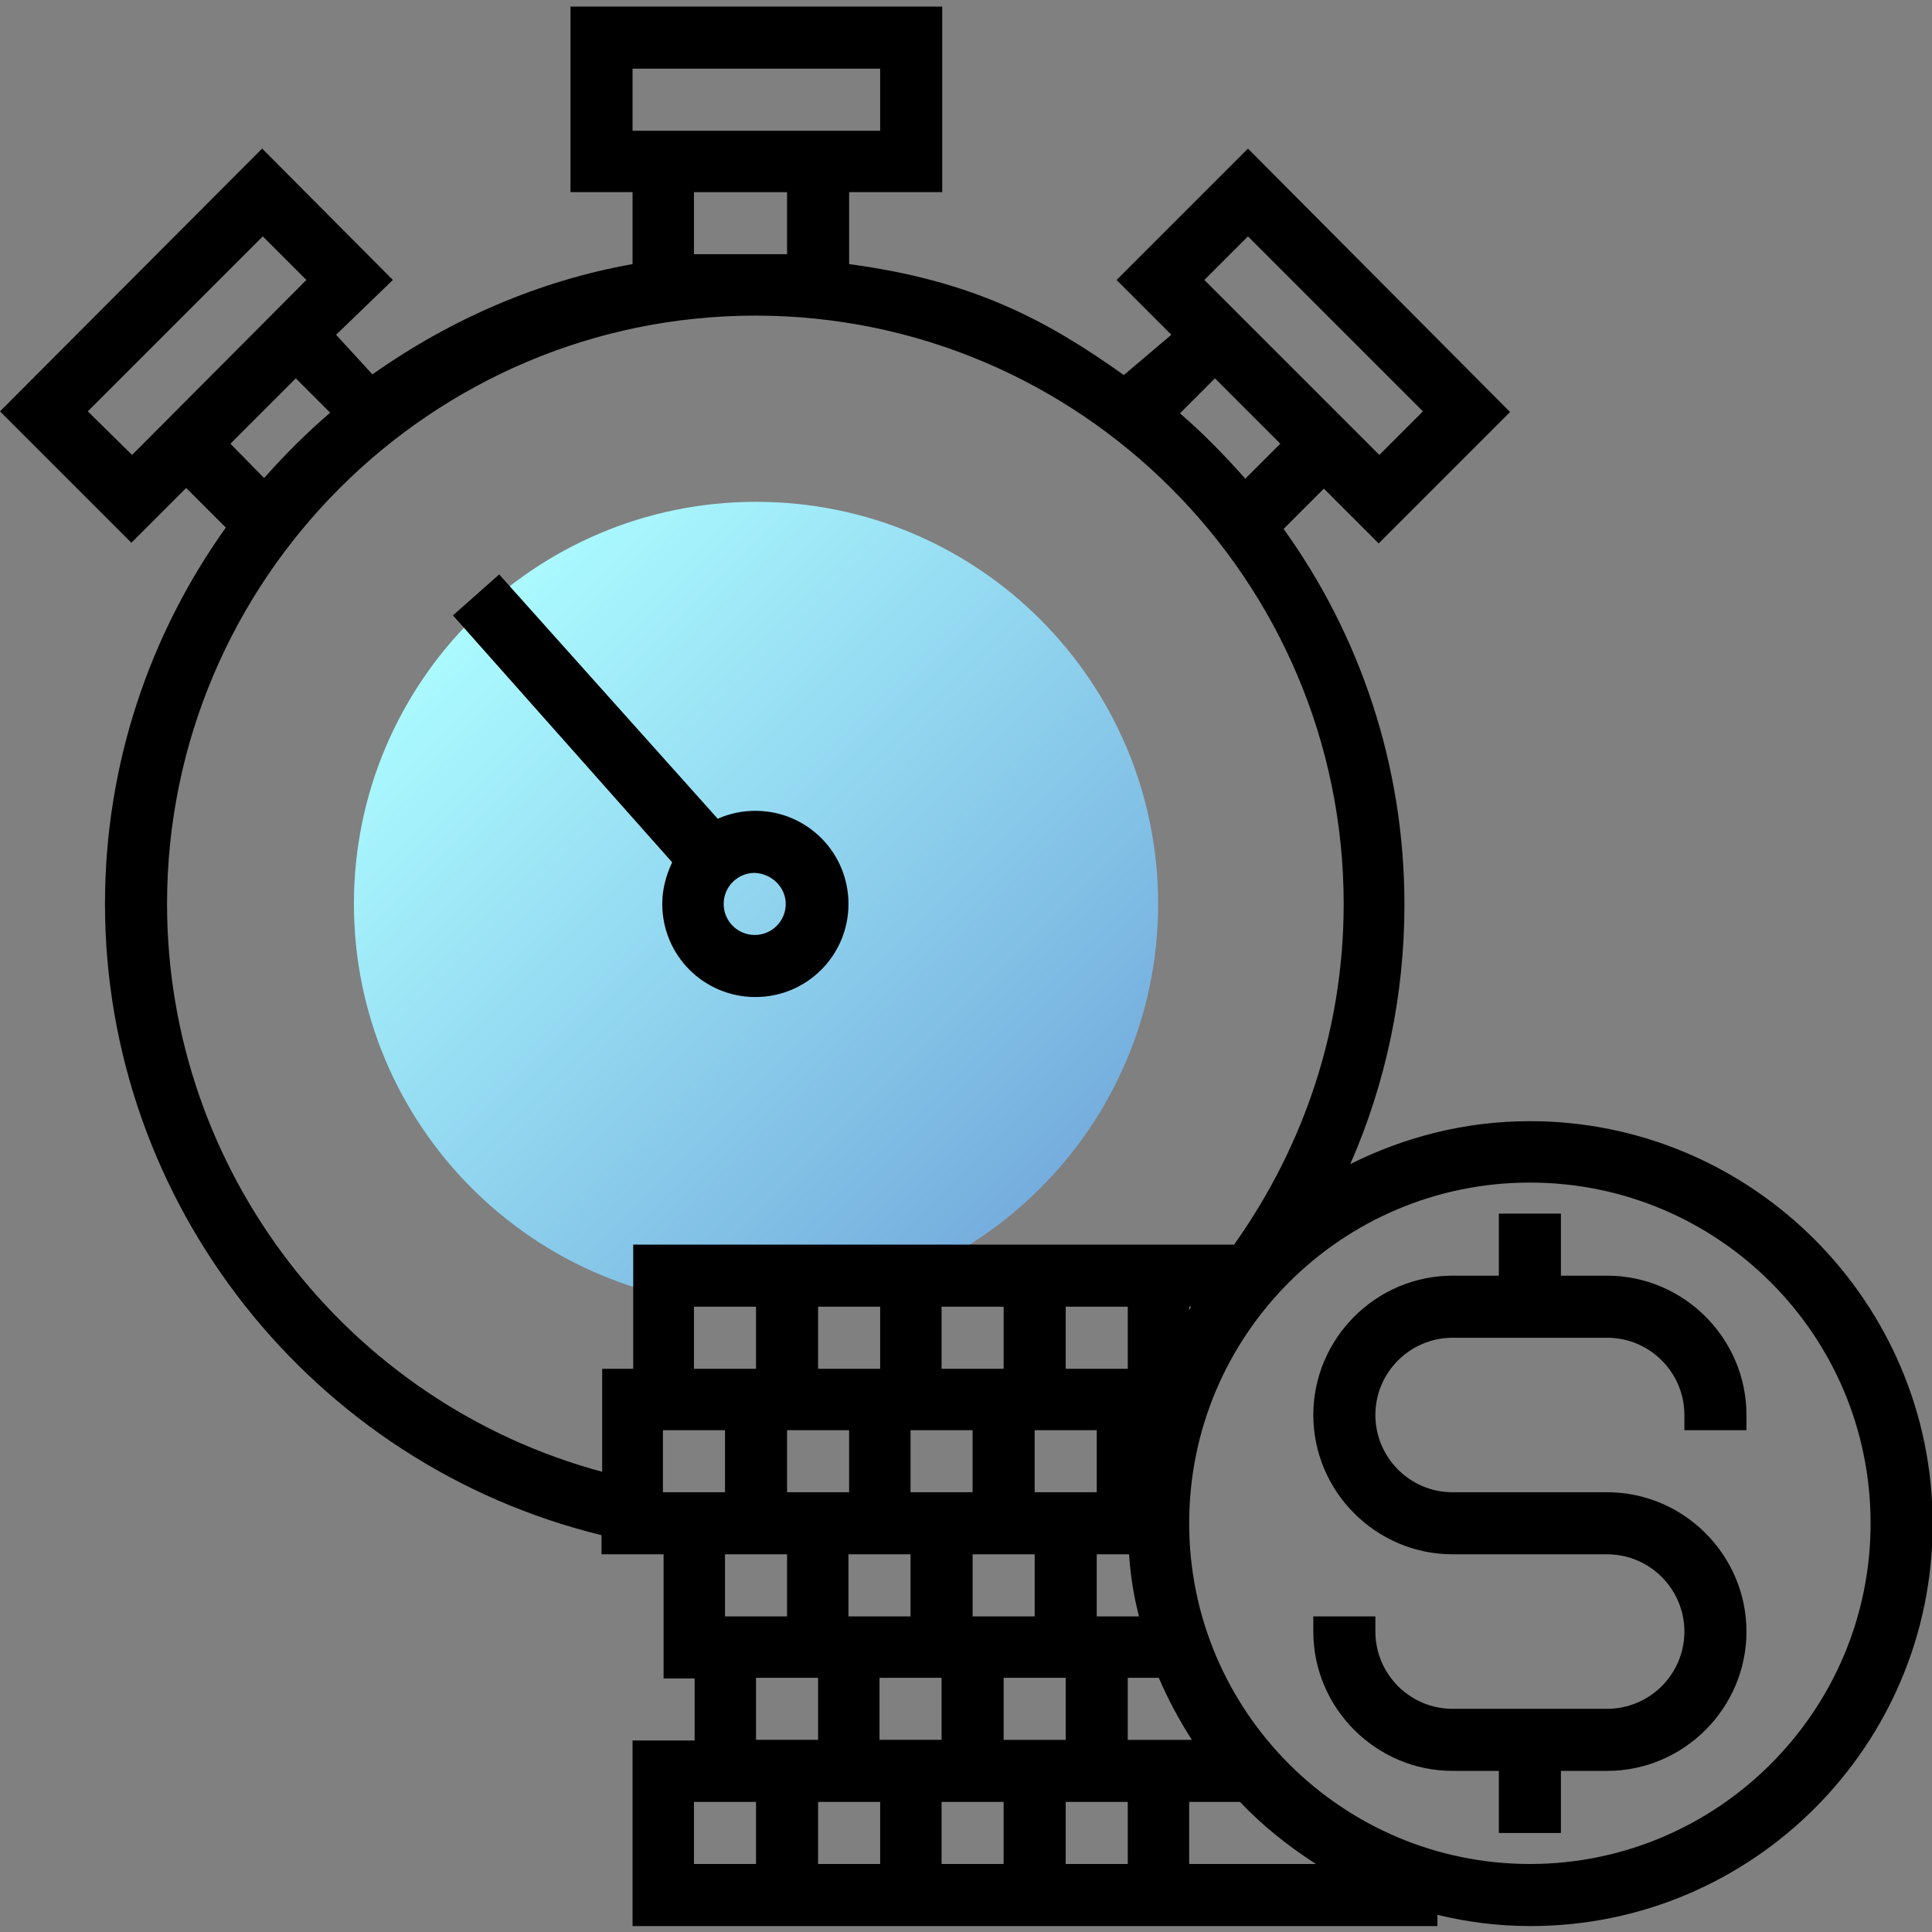 <?xml version="1.0" encoding="utf-8"?>
<!-- Generator: Adobe Illustrator 24.1.0, SVG Export Plug-In . SVG Version: 6.00 Build 0)  -->
<svg version="1.1" id="Layer_1" xmlns="http://www.w3.org/2000/svg" xmlns:xlink="http://www.w3.org/1999/xlink" x="0px" y="0px"
	 viewBox="0 0 292.6 292.6" style="enable-background:new 0 0 292.6 292.6;" xml:space="preserve">
<rect x="0" y="0" width="292.6" height="292.6" fill="#808080" stroke="none"/>
<style type="text/css">
	.st0{fill:url(#SVGID_1_);}
</style>
<g>
	<g>
		<linearGradient id="SVGID_1_" gradientUnits="userSpaceOnUse" x1="71.416" y1="93.852" x2="157.596" y2="180.032">
			<stop  offset="1.653439e-03" style="stop-color:#ABFAFF"/>
			<stop  offset="1" style="stop-color:#75AEDE"/>
		</linearGradient>
		<path class="st0" d="M114.5,76c33.7,0,60.9,27.3,60.9,60.9s-27.3,60.9-60.9,60.9s-60.9-27.3-60.9-60.9S80.9,76,114.5,76z"/>
		<path d="M231.7,169.8c-9.8,0-19,2.4-27.2,6.5c5.4-12.3,8.2-25.6,8.2-39.3c0-21.2-6.8-40.9-18.3-56.9l6.1-6.1l8.3,8.3l19.9-19.9
			L189,22.5l-19.9,19.9l8.3,8.3l-7.2,6.1c-11.8-8.4-22.9-14.3-41.6-16.8V29.1h14.1V1H86.4v28.1h9.4V40c-14.1,2.5-27.5,8.3-39.4,16.7
			l-5.5-6l8.6-8.3L39.7,22.5L0,62.3l19.9,19.9l8.3-8.3l6,6C22.7,96,15.9,115.7,15.9,136.9c0,45.4,31.4,84.9,75.2,95.6v2.9h9.4v18.8
			h4.7v9.4h-9.4v28.1h121.9v-1.7c4.5,1.1,9.2,1.7,14.1,1.7c33.6,0,60.9-27.3,60.9-60.9S265.3,169.8,231.7,169.8z M152,263.5v-9.4
			h9.4v9.4H152z M147.3,216.6v9.4h-9.4v-9.4H147.3z M156.7,226v-9.4h9.4v9.4H156.7z M156.7,235.4v9.4h-9.4v-9.4H156.7z M166.1,244.8
			v-9.4h4.9c0.2,3.2,0.7,6.3,1.5,9.4H166.1z M161.4,207.3v-9.4h9.4v9.4H161.4z M152,207.3h-9.4v-9.4h9.4V207.3z M133.3,207.3h-9.4
			v-9.4h9.4V207.3z M114.5,207.3h-9.4v-9.4h9.4V207.3z M128.6,216.6v9.4h-9.4v-9.4H128.6z M137.9,235.4v9.4h-9.4v-9.4H137.9z
			 M142.6,254.1v9.4h-9.4v-9.4H142.6L142.6,254.1z M133.3,272.9v9.4h-9.4v-9.4H133.3z M142.6,272.9h9.4v9.4h-9.4V272.9z
			 M161.4,272.9h9.4v9.4h-9.4V272.9z M170.8,263.5v-9.4h4.7c1.4,3.3,3.1,6.4,5,9.4H170.8z M180.1,197.9h0.3
			c-0.1,0.2-0.2,0.3-0.3,0.5V197.9z M189,35.8l26.5,26.5l-6.6,6.6l-26.5-26.5L189,35.8z M184,57.3l9.9,9.9l-5.3,5.3
			c-3.1-3.5-6.4-6.9-9.9-9.9L184,57.3z M95.8,19.8v-9.4h37.5v9.4h-2.5H97.9H95.8z M105.1,38.5v-9.4h14.1v9.4H105.1z M13.3,62.3
			l26.5-26.5l6.6,6.6L20,68.9L13.3,62.3z M34.9,67.2l9.9-9.9l5.2,5.2c-3.6,3.1-6.9,6.4-10,9.9L34.9,67.2z M25.3,136.9
			c0-49.1,40-89.1,89.1-89.1s89.1,40,89.1,89.1c0,18.6-5.8,36.4-16.6,51.6h-91v18.8h-4.7v15.6C52.6,212.5,25.3,177.3,25.3,136.9z
			 M100.4,216.6h9.4v9.4h-9.4V216.6z M119.2,235.4v9.4h-9.4v-9.4H119.2z M114.5,254.1h9.4v9.4h-9.4V254.1z M105.1,272.9h9.4v9.4
			h-9.4V272.9z M180.1,282.3v-9.4h7.7c3.4,3.6,7.3,6.7,11.5,9.4H180.1z M231.7,282.3c-28.4,0-51.6-23.1-51.6-51.6
			s23.1-51.6,51.6-51.6s51.6,23.1,51.6,51.6S260.1,282.3,231.7,282.3z"/>
		<path d="M243.4,193.2h-7v-9.4H227v9.4h-7c-11.6,0-21.1,9.5-21.1,21.1s9.5,21.1,21.1,21.1h23.4c6.5,0,11.7,5.3,11.7,11.7
			c0,6.5-5.3,11.7-11.7,11.7H220c-6.5,0-11.7-5.3-11.7-11.7v-2.3h-9.4v2.3c0,11.6,9.5,21.1,21.1,21.1h7v9.4h9.4v-9.4h7
			c11.6,0,21.1-9.5,21.1-21.1S255,226,243.4,226H220c-6.5,0-11.7-5.3-11.7-11.7c0-6.5,5.3-11.7,11.7-11.7h23.4
			c6.5,0,11.7,5.3,11.7,11.7v2.3h9.4v-2.3C264.5,202.7,255,193.2,243.4,193.2z"/>
		<path d="M100.3,136.9c0,7.8,6.3,14.1,14.1,14.1s14.1-6.3,14.1-14.1c0-7.8-6.3-14.1-14.1-14.1c-2,0-3.9,0.4-5.7,1.2L75.6,87l-7,6.2
			l33.2,37.4C100.9,132.5,100.3,134.6,100.3,136.9z M119,136.9c0,2.6-2.1,4.7-4.7,4.7s-4.7-2.1-4.7-4.7s2.1-4.7,4.7-4.7
			C116.9,132.3,119,134.4,119,136.9z"/>
	</g>
</g>
</svg>
